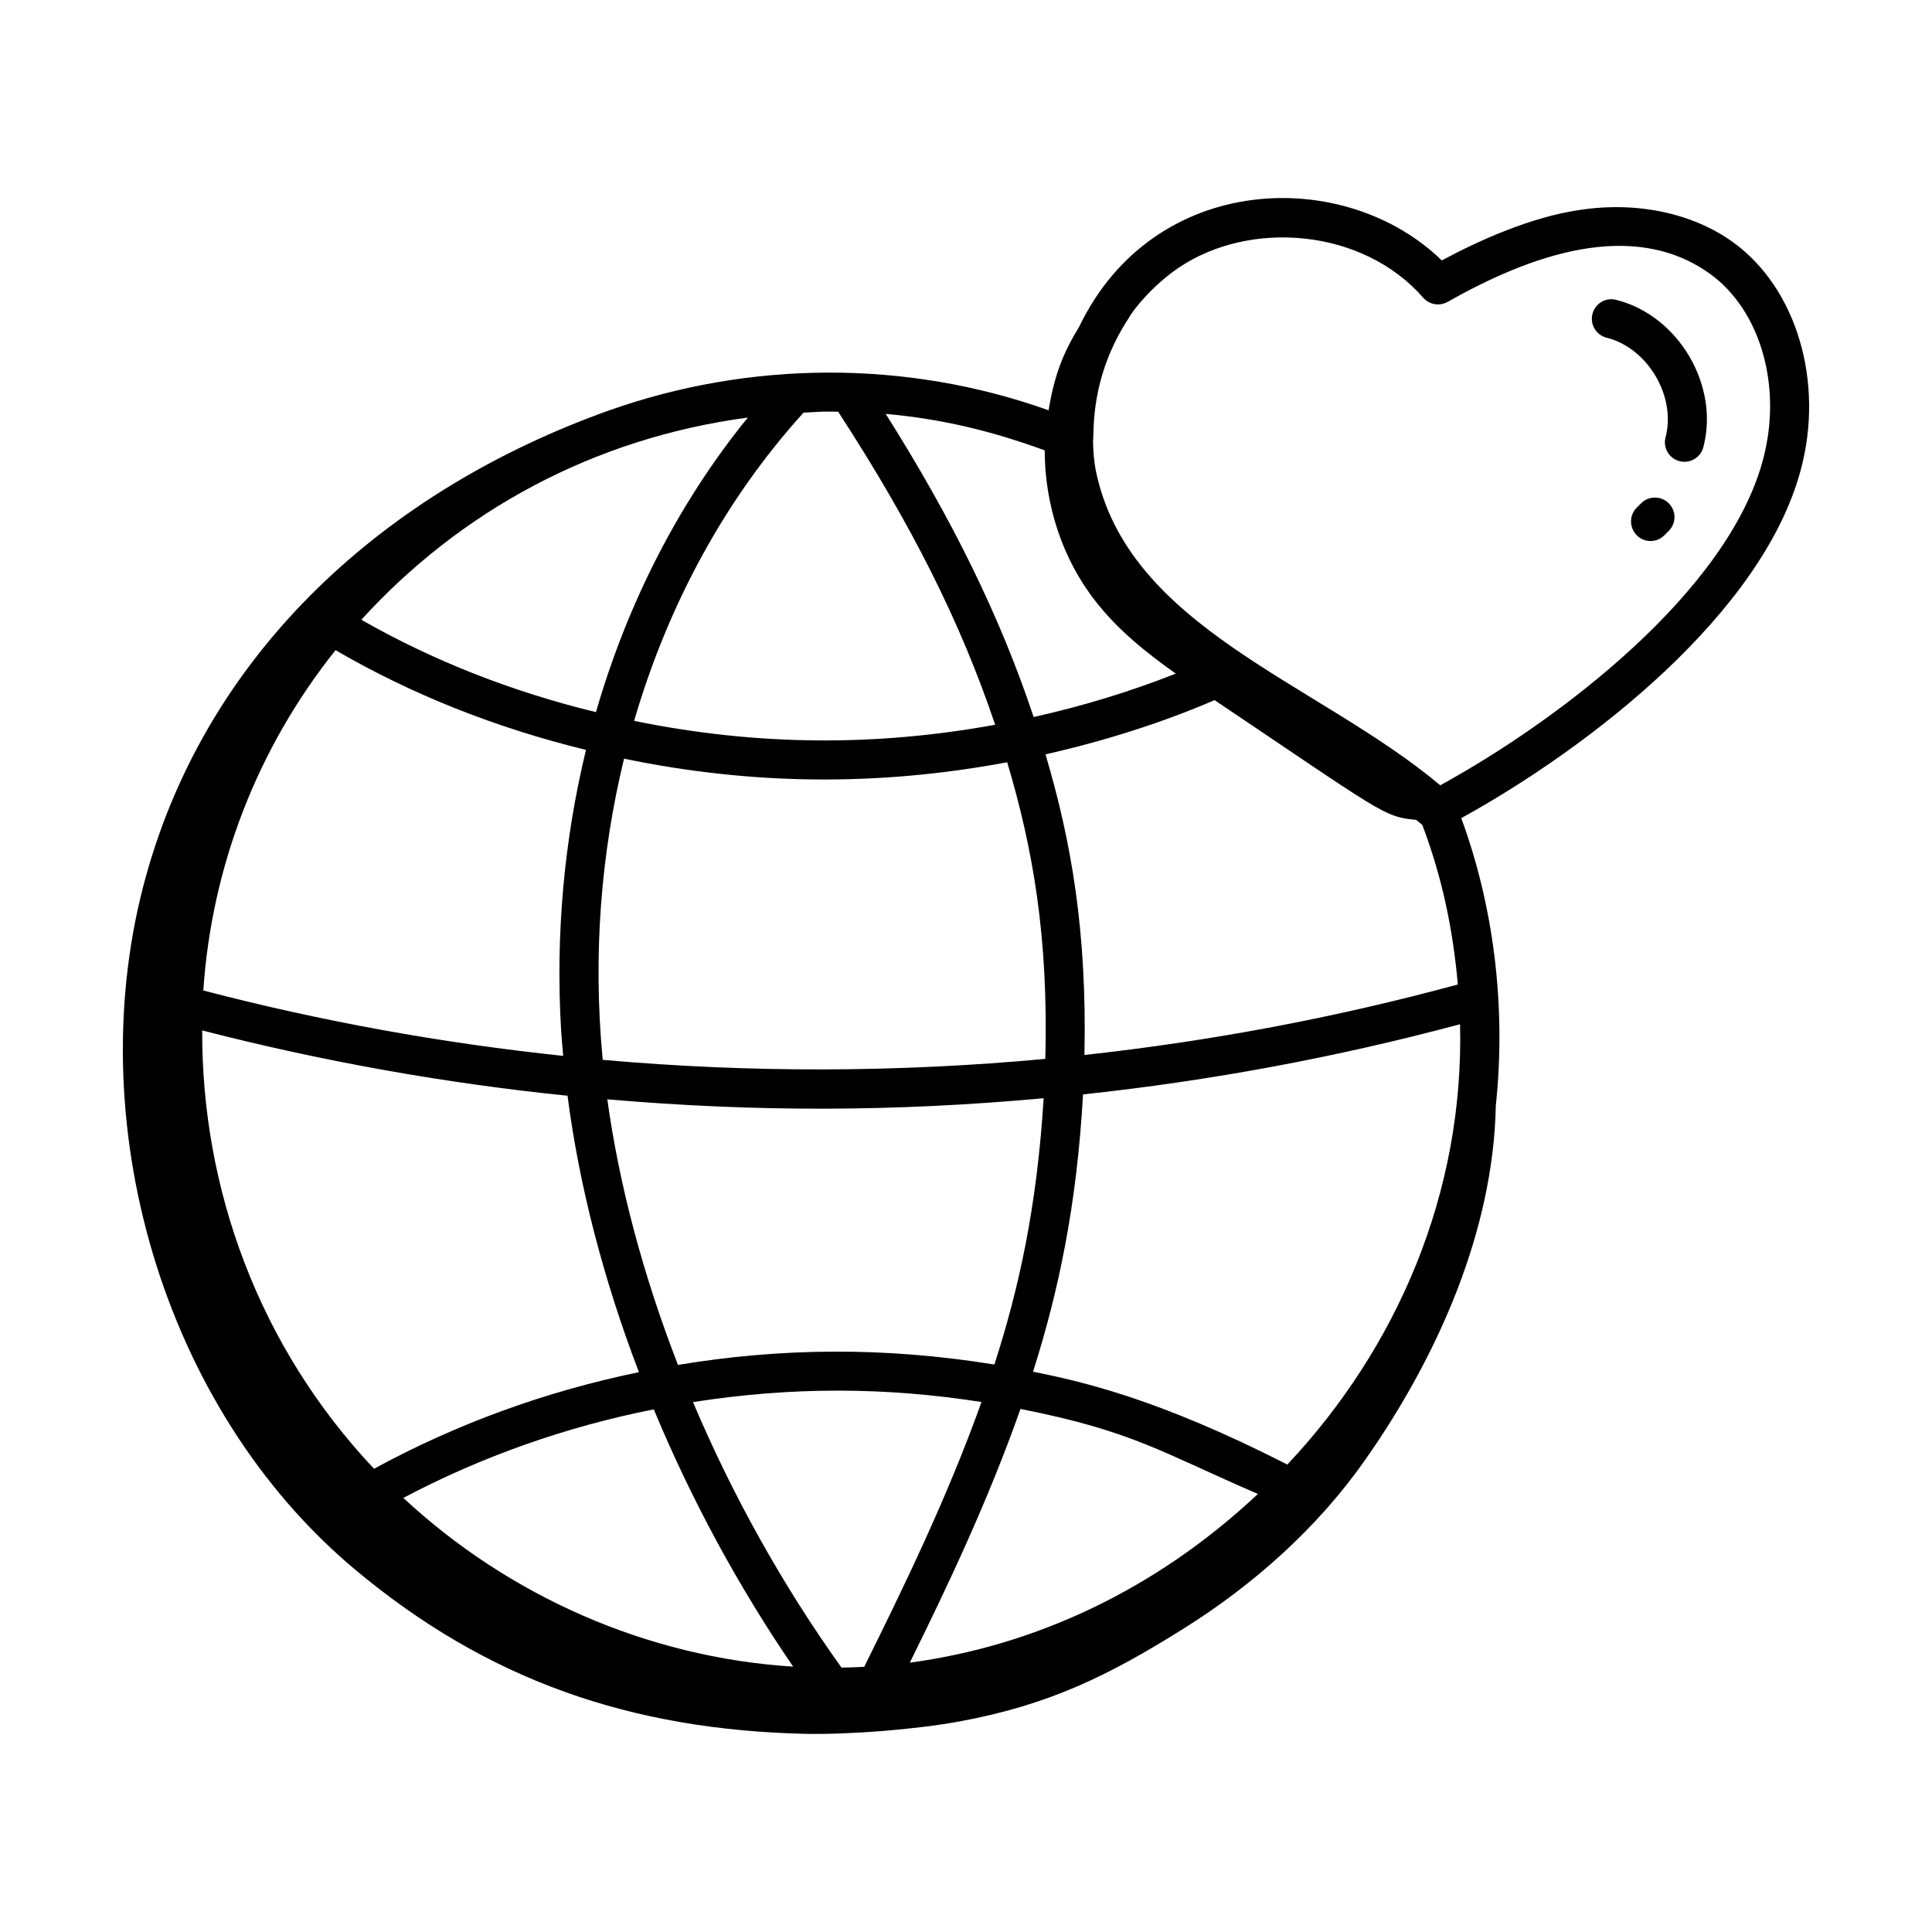 <?xml version="1.0" encoding="UTF-8"?>
<!-- Uploaded to: SVG Repo, www.svgrepo.com, Generator: SVG Repo Mixer Tools -->
<svg fill="#000000" width="800px" height="800px" version="1.1" viewBox="144 144 512 512" xmlns="http://www.w3.org/2000/svg">
 <g>
  <path d="m621.2 268.59c6.316-23.359-1.059-48.203-17.941-60.414-10.738-7.731-25.586-10.859-40.727-8.52-12.832 1.895-26.371 7.953-36.449 13.363-25.672-25.016-76.324-23.562-96.102 17.598-4.348 7.086-6.566 12.906-8.094 22.117-37.922-13.551-79.363-13.086-116.41 0.008-59.047 21.043-106.23 63.574-122.81 123.51-17.832 64.285 4.188 140.81 55.387 183.66 35.281 29.539 73.324 42.504 119.39 43.574 11.711 0.23 29.199-1.148 40.793-3.281 23.848-4.394 39.582-12.172 59.426-24.605 18.492-11.586 35.359-26.598 47.93-44.445 19.227-27.301 34.164-60.746 34.812-94.148 2.836-26.785-0.727-53.25-9.152-76.191 34.348-18.961 79.797-54.328 89.949-92.23zm-200.34-5.238c0.012 14.426 4.672 28.887 13.648 40.215 5.844 7.449 13.262 13.41 21.09 18.945-11.996 4.746-24.629 8.598-37.668 11.512-8.82-26.438-21.387-52.133-39.207-80.336 15.234 1.371 28.41 4.644 42.137 9.664zm45.016 66.191c44.812 30.125 44.809 30.922 53.41 31.727 0.168 0.148 1.352 1.113 1.637 1.336 5.207 13.73 8.129 27.625 9.418 42.289-32.531 8.84-65.629 15.039-98.953 18.684 0.703-32.781-3.523-56.77-10.316-79.66 14.957-3.391 30.445-8.18 44.805-14.375zm-162.15 95.328c-2.672-27.98-0.402-54.918 5.652-79.809 33.988 7.012 67.246 7.344 101.54 0.949 6.801 22.789 10.949 46.281 10.109 78.605-39.004 3.625-78.273 3.727-117.3 0.254zm116.85 10.176c-1.777 28.848-6.543 50.371-13.055 70.566-29.285-4.727-56.543-4.418-83.848 0.102-9.152-23.562-15.559-47.457-18.727-70.379 39.516 3.391 76.051 3.312 115.63-0.289zm-54.457-181.94c19.469 29.93 32.469 55.801 41.609 82.965-31.633 5.742-62.898 5.652-95.68-1.031 8.988-30.828 24.207-58.875 44.898-81.684 6.336-0.289 3.051-0.309 9.172-0.25zm-23.938 1.551c-18.285 22.496-31.887 49.137-40.246 78.066-22.312-5.422-43.18-13.633-62.18-24.48 26.152-28.715 61.402-48.113 102.43-53.586zm-109.26 61.645c20.242 11.777 42.543 20.613 66.375 26.426-5.769 23.758-8.109 48.852-6.594 74.359 0.133 2.223 0.355 4.484 0.551 6.734-32.094-3.383-63.984-9.129-95.375-17.332 2.223-32.973 14.371-64.289 35.043-90.188zm-35.34 100.77c31.883 8.211 64.246 13.984 96.82 17.309 3.082 23.832 9.535 48.711 18.918 73.258-24.785 5.117-48.363 13.695-70.191 25.602-30.57-32.398-45.691-74.191-45.547-116.17zm53.305 123.89c20.688-10.93 42.953-18.816 66.371-23.473 9.836 23.676 22.316 46.82 36.938 68.188-38.875-2.445-75.461-18.816-103.31-44.715zm116.12 44.969c-15.652-21.852-28.973-45.805-39.355-70.363 26.426-4.121 51.105-3.973 76.457-0.02-9.043 25.301-20.75 49.34-31.09 70.188-2.004 0.113-4.008 0.16-6.012 0.195zm18.105-1.312c9.988-20.223 20.832-43.094 29.324-67.23 29.879 5.867 37.629 11.629 62.926 22.52-27.488 25.812-59.625 40.332-92.25 44.711zm100.05-52.488c-34.719-17.746-55.141-22.137-67.395-24.617 6.738-21.219 11.594-43.969 13.25-73.484 33.645-3.602 67.059-9.793 99.914-18.598 1.094 44.695-16.664 85.734-45.77 116.7zm40.527-180.02c-32.566-27.32-83.031-41.699-91.363-83.781-0.008-0.059-0.016-0.117-0.027-0.176-0.703-3.918-0.625-8.145-0.625-7.449 0.336-2.504-0.879-16.68 9.492-32.477 1.277-2.363 6.625-8.887 13.328-13.363 18.773-12.617 48.559-10.406 64.68 8.035 1.613 1.848 4.309 2.312 6.441 1.105 21.691-12.262 48.938-22.266 69.574-7.426 13.461 9.746 19.223 30.027 14 49.336-9.324 34.82-53.629 68.703-85.5 86.195z"/>
  <path d="m572.28 223.46c-2.762-0.723-5.582 0.996-6.269 3.766-0.695 2.777 0.996 5.586 3.769 6.273 10.891 2.715 18.473 15.547 15.609 26.387-0.863 3.258 1.586 6.496 5.008 6.496 2.293 0 4.387-1.535 5-3.856 4.348-16.457-6.676-34.98-23.117-39.066z"/>
  <path d="m578.9 277.39-1.164 1.164c-3.246 3.285-0.871 8.824 3.676 8.824 2.879 0 4.133-2.152 4.84-2.695 2.012-2.035 2-5.312-0.035-7.32-2.023-2.016-5.305-2-7.316 0.027z"/>
 </g>
</svg>